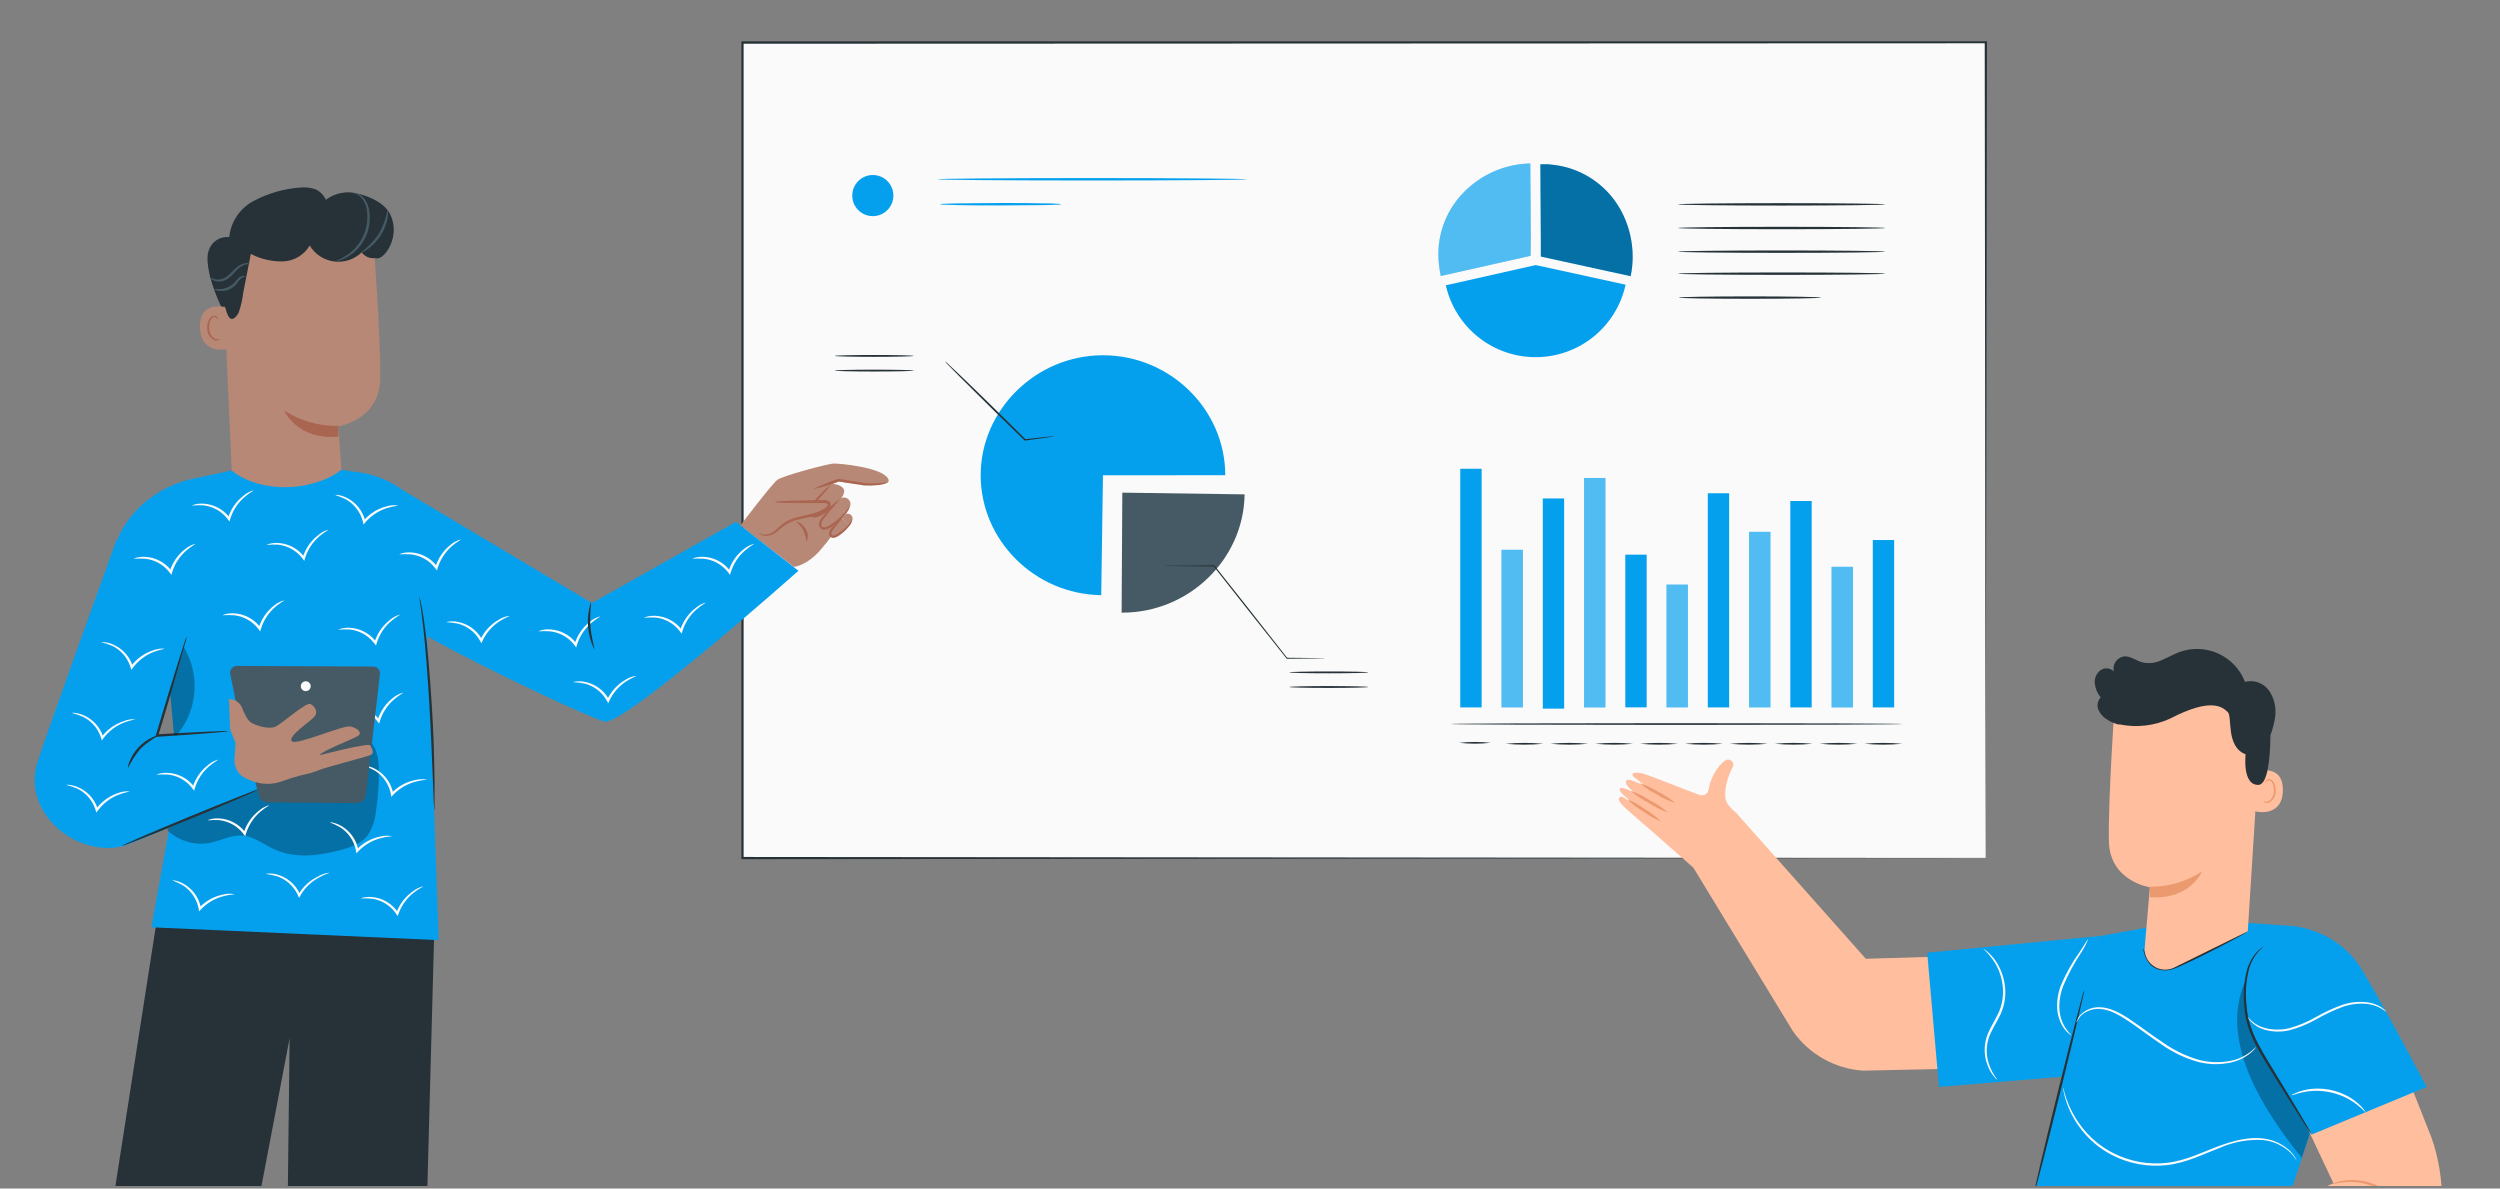 <svg width="488" height="232" viewBox="0 0 488 232" fill="none" xmlns="http://www.w3.org/2000/svg">
<rect x="0" y="0" width="488" height="232" fill="#808080" stroke="none"/>
<g clip-path="url(#clip0_1291_11070)">
<path d="M387.6 8.257H144.896V167.451H387.6V8.257Z" fill="#FAFAFA"/>
<path d="M387.61 167.451C387.61 165.918 387.537 105.35 387.418 8.257L387.61 8.449L144.915 8.54L145.152 8.303C145.152 64.913 145.152 118.795 145.152 167.496L144.933 167.278L387.646 167.496L144.933 167.715H144.723V167.496C144.723 118.795 144.723 64.913 144.723 8.303V8.066H144.979H387.673H387.856V8.257C387.683 105.35 387.61 165.918 387.61 167.451Z" fill="#263238"/>
<path d="M219.076 96.164L242.948 96.502C242.766 109.218 232.048 119.589 219.076 119.589H218.939L219.076 96.164Z" fill="#455A64"/>
<path d="M258.546 128.492C258.376 128.514 258.204 128.514 258.035 128.492L256.575 128.538L251.239 128.593H251.175L251.13 128.538C249.004 125.847 246.258 122.39 243.257 118.613L236.872 110.513L236.991 110.577L229.967 110.513L228.006 110.468C227.775 110.487 227.543 110.487 227.312 110.468C227.541 110.426 227.773 110.407 228.006 110.413H229.967L236.991 110.349H237.073V110.404L243.458 118.467L251.275 128.438L251.157 128.392L256.493 128.447H257.953C258.151 128.435 258.351 128.451 258.546 128.492Z" fill="#263238"/>
<path d="M267.11 131.247C267.11 131.347 263.653 131.429 259.384 131.429C255.115 131.429 251.658 131.347 251.658 131.247C251.658 131.147 255.115 131.064 259.384 131.064C263.653 131.064 267.11 131.147 267.11 131.247Z" fill="#263238"/>
<path d="M267.11 134.102C267.11 134.202 263.653 134.284 259.384 134.284C255.115 134.284 251.658 134.202 251.658 134.102C251.658 134.001 255.115 133.919 259.384 133.919C263.653 133.919 267.11 134.001 267.11 134.102Z" fill="#263238"/>
<path d="M215.298 92.771L214.961 116.178C201.989 116.004 191.426 105.487 191.426 92.762C191.426 80.037 202.199 69.346 215.298 69.346C228.397 69.346 239.17 79.918 239.17 92.762L215.298 92.771Z" fill="#05A0ED"/>
<path d="M205.977 85.109C205.847 85.166 205.708 85.2 205.567 85.209L204.372 85.4L200.085 86.002H200.021L199.966 85.948L194.247 80.383C191.51 77.647 189.02 75.239 187.25 73.442L185.152 71.316C184.886 71.064 184.642 70.789 184.422 70.495C184.72 70.71 184.998 70.952 185.252 71.216L187.423 73.259C189.248 75.001 191.756 77.428 194.502 80.128L200.176 85.738H200.048L204.354 85.264L205.548 85.154C205.69 85.125 205.833 85.109 205.977 85.109Z" fill="#263238"/>
<path d="M178.373 69.473C178.373 69.574 174.916 69.656 170.647 69.656C166.378 69.656 162.93 69.574 162.93 69.473C162.93 69.373 166.387 69.291 170.647 69.291C174.907 69.291 178.373 69.373 178.373 69.473Z" fill="#263238"/>
<path d="M178.373 72.339C178.373 72.439 174.916 72.521 170.647 72.521C166.378 72.521 162.93 72.439 162.93 72.339C162.93 72.238 166.387 72.156 170.647 72.156C174.907 72.156 178.373 72.238 178.373 72.339Z" fill="#263238"/>
<path d="M298.817 46.506L298.717 31.911C294.266 31.99 289.993 33.667 286.676 36.636C284.555 38.485 282.919 40.825 281.911 43.452C280.903 46.078 280.553 48.912 280.893 51.705C280.968 52.416 281.08 53.123 281.231 53.822C281.235 53.84 281.235 53.858 281.231 53.876L298.763 49.936L298.817 46.506Z" fill="#05A0ED"/>
<g opacity="0.3">
<path d="M298.817 46.506L298.717 31.911C294.266 31.99 289.993 33.667 286.676 36.636C284.555 38.485 282.919 40.825 281.911 43.452C280.903 46.078 280.553 48.912 280.893 51.705C280.968 52.416 281.08 53.123 281.231 53.822C281.235 53.84 281.235 53.858 281.231 53.876L298.763 49.936L298.817 46.506Z" fill="white"/>
</g>
<path d="M316.888 42.026C315.607 39.278 313.626 36.915 311.142 35.176C308.658 33.437 305.76 32.383 302.74 32.12L302.183 32.065H301.828C301.481 32.065 301.125 32.065 300.769 32.065H300.678L300.769 46.66V50.081L318.302 53.912C318.566 52.673 318.697 51.411 318.694 50.145C318.703 47.338 318.086 44.564 316.888 42.026Z" fill="#05A0ED"/>
<g opacity="0.3">
<path d="M316.888 42.026C315.607 39.278 313.626 36.915 311.142 35.176C308.658 33.437 305.76 32.383 302.74 32.12L302.183 32.065H301.828C301.481 32.065 301.125 32.065 300.769 32.065H300.678L300.769 46.66V50.081L318.302 53.912C318.566 52.673 318.697 51.411 318.694 50.145C318.703 47.338 318.086 44.564 316.888 42.026Z" fill="black"/>
</g>
<path d="M299.758 51.741L282.226 55.691C283.123 59.683 285.355 63.249 288.554 65.8C291.753 68.351 295.727 69.734 299.819 69.72C303.911 69.706 307.875 68.297 311.057 65.724C314.239 63.151 316.447 59.57 317.317 55.572L299.776 51.741" fill="#05A0ED"/>
<path d="M368.017 49.123C368.017 49.251 358.95 49.36 347.767 49.36C336.583 49.36 327.516 49.251 327.516 49.123C327.516 48.995 336.583 48.886 347.767 48.886C358.95 48.886 368.017 48.995 368.017 49.123Z" fill="#263238"/>
<path d="M368.017 44.507C368.017 44.635 358.95 44.745 347.767 44.745C336.583 44.745 327.516 44.635 327.516 44.507C327.516 44.38 336.583 44.27 347.767 44.27C358.95 44.27 368.017 44.38 368.017 44.507Z" fill="#263238"/>
<path d="M368.017 39.892C368.017 40.019 358.95 40.129 347.767 40.129C336.583 40.129 327.516 40.019 327.516 39.892C327.516 39.764 336.583 39.654 347.767 39.654C358.95 39.654 368.017 39.764 368.017 39.892Z" fill="#263238"/>
<path d="M368.017 53.419C368.017 53.547 358.95 53.656 347.767 53.656C336.583 53.656 327.516 53.547 327.516 53.419C327.516 53.291 336.583 53.182 347.767 53.182C358.95 53.182 368.017 53.282 368.017 53.419Z" fill="#263238"/>
<path d="M355.474 58.09C355.474 58.218 349.244 58.327 341.563 58.327C333.883 58.327 327.662 58.218 327.662 58.09C327.662 57.962 333.883 57.853 341.563 57.853C349.244 57.853 355.474 57.962 355.474 58.09Z" fill="#263238"/>
<path d="M289.214 91.504H285.045V138.089H289.214V91.504Z" fill="#05A0ED"/>
<path d="M297.268 107.32H293.099V138.079H297.268V107.32Z" fill="#05A0ED"/>
<path d="M305.322 97.296H301.153V138.326H305.322V97.296Z" fill="#05A0ED"/>
<path d="M313.376 93.3H309.208V138.088H313.376V93.3Z" fill="#05A0ED"/>
<path d="M321.43 108.269H317.261V138.079H321.43V108.269Z" fill="#05A0ED"/>
<path d="M329.476 114.117H325.307V138.079H329.476V114.117Z" fill="#05A0ED"/>
<path d="M337.532 96.283H333.363V138.088H337.532V96.283Z" fill="#05A0ED"/>
<path d="M345.586 103.817H341.417V138.079H345.586V103.817Z" fill="#05A0ED"/>
<path d="M353.64 97.797H349.472V138.088H353.64V97.797Z" fill="#05A0ED"/>
<path d="M361.694 110.641H357.525V138.088H361.694V110.641Z" fill="#05A0ED"/>
<path d="M369.74 105.414H365.571V138.089H369.74V105.414Z" fill="#05A0ED"/>
<path d="M371.446 141.327C371.446 141.427 351.661 141.5 327.26 141.5C302.859 141.5 283.074 141.427 283.074 141.327C283.074 141.227 302.85 141.163 327.26 141.163C351.67 141.163 371.446 141.236 371.446 141.327Z" fill="#263238"/>
<path d="M291.001 144.993C288.943 145.225 286.866 145.225 284.808 144.993C286.866 144.775 288.943 144.775 291.001 144.993Z" fill="#263238"/>
<path d="M301.272 145.185C298.812 145.416 296.335 145.416 293.875 145.185C296.335 144.954 298.812 144.954 301.272 145.185Z" fill="#263238"/>
<path d="M310.02 145.185C307.56 145.416 305.083 145.416 302.623 145.185C305.083 144.954 307.56 144.954 310.02 145.185Z" fill="#263238"/>
<path d="M318.777 145.185C316.316 145.416 313.839 145.416 311.379 145.185C313.839 144.954 316.316 144.954 318.777 145.185Z" fill="#263238"/>
<path d="M327.542 145.185C325.079 145.416 322.599 145.416 320.135 145.185C322.599 144.954 325.079 144.954 327.542 145.185Z" fill="#263238"/>
<path d="M336.3 145.185C333.839 145.416 331.362 145.416 328.902 145.185C331.362 144.954 333.839 144.954 336.3 145.185Z" fill="#263238"/>
<path d="M345.056 145.185C342.595 145.416 340.119 145.416 337.658 145.185C340.119 144.954 342.595 144.954 345.056 145.185Z" fill="#263238"/>
<path d="M353.814 145.185C351.354 145.416 348.877 145.416 346.417 145.185C348.877 144.954 351.354 144.954 353.814 145.185Z" fill="#263238"/>
<path d="M362.571 145.185C360.11 145.416 357.633 145.416 355.173 145.185C357.633 144.954 360.11 144.954 362.571 145.185Z" fill="#263238"/>
<path d="M371.327 145.185C368.866 145.416 366.39 145.416 363.929 145.185C366.39 144.954 368.866 144.954 371.327 145.185Z" fill="#263238"/>
<g opacity="0.3">
<path d="M297.268 107.32H293.099V138.079H297.268V107.32Z" fill="white"/>
</g>
<g opacity="0.3">
<path d="M313.376 93.3H309.208V138.088H313.376V93.3Z" fill="white"/>
</g>
<g opacity="0.3">
<path d="M329.476 114.117H325.307V138.079H329.476V114.117Z" fill="white"/>
</g>
<g opacity="0.3">
<path d="M345.586 103.817H341.417V138.079H345.586V103.817Z" fill="white"/>
</g>
<g opacity="0.3">
<path d="M361.695 110.641H357.526V138.088H361.695V110.641Z" fill="white"/>
</g>
<path d="M170.373 42.191C172.59 42.191 174.387 40.394 174.387 38.177C174.387 35.961 172.59 34.164 170.373 34.164C168.157 34.164 166.36 35.961 166.36 38.177C166.36 40.394 168.157 42.191 170.373 42.191Z" fill="#05A0ED"/>
<path d="M243.411 34.993C243.411 35.121 229.875 35.231 213.182 35.231C196.489 35.231 182.943 35.121 182.943 34.993C182.943 34.866 196.48 34.756 213.182 34.756C229.884 34.756 243.411 34.884 243.411 34.993Z" fill="#05A0ED"/>
<path d="M207.218 39.864C206.92 39.937 206.613 39.968 206.306 39.956L203.752 40.038C201.59 40.038 198.617 40.102 195.324 40.102C192.031 40.102 189.057 40.102 186.895 40.038L184.341 39.956C184.034 39.968 183.727 39.937 183.429 39.864C183.728 39.798 184.034 39.767 184.341 39.773C184.943 39.773 185.819 39.719 186.895 39.7C189.057 39.7 192.031 39.627 195.324 39.627C198.617 39.627 201.59 39.627 203.752 39.7C204.828 39.7 205.704 39.7 206.306 39.773C206.613 39.767 206.919 39.798 207.218 39.864Z" fill="#05A0ED"/>
<path d="M361.968 196.13C361.669 194.616 361.737 193.051 362.169 191.569C362.455 190.014 363.126 188.556 364.121 187.327C364.249 187.4 363.209 189.152 362.634 191.615C362.06 194.078 362.114 196.121 361.968 196.13Z" fill="#EB996E"/>
<path d="M364.211 187.154L338.853 158.612C337.941 157.873 336.91 156.852 336.81 155.803C336.718 154.886 336.783 153.961 337.001 153.066C337.236 151.976 337.614 150.921 338.123 149.928C338.261 149.759 338.341 149.549 338.351 149.331C338.362 149.113 338.302 148.897 338.18 148.715C338.059 148.534 337.882 148.396 337.677 148.322C337.471 148.248 337.247 148.242 337.038 148.304C336.125 148.66 334 150.968 333.498 154.288C333.44 154.476 333.342 154.649 333.212 154.796C333.081 154.942 332.92 155.059 332.74 155.138C332.56 155.216 332.365 155.255 332.168 155.252C331.972 155.249 331.778 155.203 331.601 155.118C329.421 154.352 322.023 151.333 320.7 150.995C319.524 150.703 318.11 150.749 318.876 151.625C320.532 152.938 322.279 154.133 324.103 155.201C322.142 154.015 317.9 151.552 317.435 152.382C317.17 152.856 317.69 153.75 319.433 154.991C318.566 154.431 317.609 154.024 316.605 153.787C314.343 154.015 321.312 158.475 321.312 158.475C316.395 155.392 316.632 155.201 316.085 155.739C315.674 156.167 316.532 157.171 318.94 159.214C320.901 160.865 330.543 169.367 330.543 169.367L349.981 201.293C351.545 203.514 353.585 205.358 355.952 206.69C358.32 208.022 360.954 208.808 363.664 208.992L403.39 208.144L407.832 185.85L364.211 187.154Z" fill="#FFBE9D"/>
<path d="M324.231 160.364C323 159.862 321.84 159.2 320.783 158.393C319.627 157.732 318.563 156.923 317.618 155.985C318.85 156.49 320.012 157.152 321.075 157.956C322.227 158.617 323.288 159.427 324.231 160.364Z" fill="#EB996E"/>
<path d="M325.617 158.604C324.278 158.135 323.003 157.5 321.822 156.715C320.551 156.078 319.362 155.288 318.283 154.362C319.62 154.833 320.895 155.467 322.077 156.25C323.349 156.887 324.537 157.678 325.617 158.604Z" fill="#EB996E"/>
<path d="M327.04 156.769C325.752 156.356 324.525 155.773 323.391 155.036C322.178 154.456 321.047 153.72 320.025 152.847C321.311 153.261 322.537 153.841 323.674 154.571C324.888 155.152 326.02 155.891 327.04 156.769Z" fill="#EB996E"/>
<path d="M409.593 182.767L397.05 232.937L383.413 248.854L430.673 268.402L447.667 231.112L461.24 189.708C457.473 182.748 450.23 181.079 447.813 180.787L428.32 179.41L409.593 182.767Z" fill="#05A0ED"/>
<path d="M409.593 182.73L376.188 185.959L378.487 212.166L403.864 210.059L408.261 188.851L409.593 182.73Z" fill="#05A0ED"/>
<path d="M406.847 193.193C406.788 193.729 406.691 194.259 406.555 194.781C406.299 195.866 405.971 197.307 405.579 199.059C404.73 202.662 403.526 207.642 402.176 213.134C400.826 218.625 399.577 223.587 398.646 227.172L397.524 231.414C397.404 231.933 397.246 232.442 397.05 232.937C397.102 232.401 397.2 231.87 397.342 231.35C397.597 230.264 397.926 228.823 398.318 227.072C399.166 223.469 400.361 218.488 401.72 212.997C403.079 207.505 404.347 202.561 405.259 198.977L406.381 194.735C406.492 194.209 406.648 193.693 406.847 193.193Z" fill="#263238"/>
<path d="M418.404 185.075C418.404 185.075 418.477 185.412 418.687 185.987C418.988 186.78 419.443 187.506 420.028 188.121C420.511 188.505 421.075 188.773 421.677 188.906C422.279 189.038 422.904 189.032 423.503 188.888C424.22 188.687 424.917 188.418 425.583 188.085C426.294 187.756 427.042 187.41 427.79 187.045L435.517 183.278L437.87 182.156C438.155 181.993 438.462 181.873 438.782 181.8C438.532 182.004 438.26 182.178 437.97 182.32C437.441 182.63 436.657 183.059 435.69 183.579C433.747 184.619 431.047 186.023 428.018 187.474C427.261 187.839 426.513 188.185 425.784 188.504C425.088 188.852 424.357 189.125 423.604 189.316C422.945 189.472 422.26 189.47 421.602 189.312C420.944 189.153 420.333 188.842 419.818 188.404C419.212 187.744 418.771 186.95 418.532 186.087C418.402 185.767 418.358 185.418 418.404 185.075Z" fill="#263238"/>
<g opacity="0.3">
<path d="M437.751 192.801C433.774 204.075 441.783 216.709 449.299 226.004L451.224 220.257C451.224 220.257 441.746 181.508 437.751 192.801Z" fill="black"/>
</g>
<path d="M448.334 226.598C447.956 225.983 447.509 225.414 447.002 224.901C445.552 223.567 443.709 222.738 441.748 222.538C438.838 222.367 435.929 222.896 433.265 224.08C430.2 225.229 426.88 226.972 423.012 227.428C419.377 227.848 415.699 227.194 412.431 225.549C409.769 224.21 407.479 222.236 405.763 219.802C404.605 218.177 403.726 216.371 403.163 214.457C403.006 213.941 402.878 213.417 402.78 212.888C402.738 212.702 402.716 212.512 402.716 212.322C402.761 212.322 402.898 213.079 403.336 214.402C403.975 216.266 404.898 218.02 406.073 219.601C407.788 221.957 410.047 223.863 412.659 225.156C415.855 226.749 419.445 227.383 422.994 226.981C426.761 226.543 430.045 224.837 433.146 223.697C436.248 222.557 439.285 221.873 441.821 222.237C443.832 222.477 445.706 223.379 447.148 224.801C447.522 225.195 447.846 225.633 448.115 226.105C448.204 226.262 448.277 226.427 448.334 226.598Z" fill="#FAFAFA"/>
<path d="M405.306 199.624C405.316 199.485 405.35 199.349 405.406 199.222C405.545 198.849 405.749 198.503 406.009 198.201C406.512 197.66 407.129 197.238 407.815 196.963C408.501 196.689 409.239 196.57 409.977 196.613C411.865 196.668 413.899 197.717 415.869 199.058C417.84 200.399 419.965 202.014 422.254 203.528C424.361 205.017 426.701 206.145 429.178 206.866C431.209 207.407 433.336 207.479 435.399 207.076C436.788 206.803 438.098 206.22 439.23 205.37L439.75 204.951L440.106 204.604C440.197 204.503 440.301 204.414 440.416 204.34C440.416 204.34 440.343 204.467 440.179 204.677L439.85 205.051L439.349 205.507C438.228 206.443 436.898 207.094 435.472 207.405C433.364 207.865 431.178 207.827 429.087 207.295C426.554 206.581 424.161 205.443 422.008 203.929C419.691 202.388 417.621 200.764 415.623 199.423C413.625 198.082 411.737 197.042 409.949 196.951C409.252 196.895 408.551 196.988 407.893 197.226C407.235 197.464 406.636 197.839 406.136 198.328C405.798 198.718 405.518 199.154 405.306 199.624Z" fill="#FAFAFA"/>
<path d="M389.934 210.825C389.626 210.612 389.357 210.347 389.141 210.04C388.509 209.225 388.038 208.296 387.754 207.304C387.313 205.818 387.297 204.238 387.709 202.743C388.156 201.055 389.268 199.505 390.08 197.781C390.827 196.149 391.124 194.348 390.938 192.563C390.798 191.1 390.367 189.679 389.67 188.385C388.99 187.205 388.138 186.132 387.143 185.202C387.143 185.202 387.243 185.202 387.398 185.348C387.629 185.499 387.846 185.67 388.046 185.859C388.811 186.537 389.461 187.335 389.971 188.221C390.726 189.543 391.204 191.005 391.376 192.517C391.593 194.387 391.293 196.28 390.509 197.991C389.67 199.769 388.566 201.284 388.128 202.871C387.726 204.279 387.71 205.769 388.083 207.185C388.444 208.513 389.074 209.752 389.934 210.825Z" fill="#FAFAFA"/>
<path d="M407.622 183.287C407.251 184.249 406.774 185.167 406.199 186.023C404.836 188.077 403.669 190.255 402.714 192.527C402.233 193.779 401.983 195.108 401.975 196.449C401.979 197.539 402.196 198.617 402.614 199.624C403.046 200.541 403.632 201.377 404.347 202.096C404.087 201.985 403.854 201.82 403.663 201.612C403.102 201.094 402.645 200.475 402.313 199.788C401.825 198.754 401.56 197.629 401.537 196.486C401.521 195.087 401.768 193.697 402.267 192.39C403.227 190.085 404.452 187.9 405.916 185.877C406.974 184.272 407.558 183.25 407.622 183.287Z" fill="#FAFAFA"/>
<path d="M438.765 181.791L424.288 188.924C423.653 189.211 422.953 189.327 422.258 189.26C421.564 189.193 420.899 188.946 420.329 188.544C419.76 188.141 419.305 187.596 419.011 186.964C418.717 186.331 418.593 185.633 418.651 184.938L419.655 173.198C419.655 173.198 411.81 172.04 411.655 164.204C411.5 156.368 412.722 138.371 412.722 138.371C417.159 136.426 422.034 135.701 426.845 136.27C431.656 136.839 436.227 138.682 440.087 141.609L441.255 142.522L438.765 181.791Z" fill="#FFBE9D"/>
<path d="M419.646 173.089C423.263 173.127 426.809 172.089 429.835 170.106C429.835 170.106 427.463 175.762 419.637 175.114L419.646 173.089Z" fill="#EB996E"/>
<path d="M440.37 150.613C440.506 150.558 445.742 148.98 445.615 154.343C445.487 159.707 440.142 158.457 440.142 158.302C440.142 158.147 440.37 150.613 440.37 150.613Z" fill="#FFBE9D"/>
<path d="M441.811 156.313C441.811 156.313 441.902 156.386 442.057 156.459C442.28 156.546 442.527 156.546 442.75 156.459C443.102 156.247 443.392 155.945 443.589 155.585C443.786 155.224 443.884 154.817 443.872 154.407C443.898 153.948 443.82 153.49 443.644 153.066C443.598 152.898 443.511 152.744 443.392 152.617C443.273 152.489 443.125 152.393 442.96 152.336C442.854 152.305 442.741 152.311 442.639 152.354C442.538 152.398 442.454 152.475 442.404 152.573C442.331 152.719 442.358 152.829 442.331 152.838C442.303 152.847 442.221 152.746 442.267 152.527C442.301 152.397 442.378 152.281 442.486 152.199C442.635 152.09 442.822 152.044 443.006 152.071C443.218 152.126 443.413 152.233 443.572 152.383C443.732 152.533 443.851 152.72 443.918 152.929C444.139 153.395 444.24 153.91 444.21 154.425C444.226 154.902 444.1 155.373 443.848 155.779C443.597 156.185 443.23 156.507 442.796 156.705C442.65 156.746 442.497 156.752 442.348 156.723C442.199 156.695 442.059 156.633 441.938 156.541C441.811 156.45 441.792 156.313 441.811 156.313Z" fill="#EB996E"/>
<path d="M408.909 133.453C408.851 132.968 408.916 132.476 409.1 132.023C409.283 131.57 409.578 131.171 409.958 130.863C410.351 130.572 410.835 130.431 411.323 130.465C411.811 130.498 412.271 130.704 412.621 131.045C412.545 130.719 412.537 130.379 412.601 130.05C412.664 129.72 412.795 129.407 412.987 129.132C413.179 128.856 413.427 128.625 413.714 128.451C414.002 128.278 414.322 128.167 414.656 128.126C415.933 128.035 417.027 129.038 418.304 129.321C419.538 129.565 420.817 129.405 421.953 128.865C423.102 128.391 424.188 127.743 425.356 127.305C427.829 126.384 430.566 126.474 432.974 127.556C435.381 128.639 437.265 130.627 438.217 133.089C439.09 132.869 440.008 132.919 440.851 133.231C441.695 133.544 442.424 134.105 442.942 134.84C443.954 136.348 444.367 138.179 444.101 139.976C443.925 141.179 443.619 142.359 443.189 143.497C443.189 143.597 443.189 143.697 443.189 143.798C443.116 148.103 442.66 153.166 440.835 153.211C437.633 153.284 438.345 147.236 438.345 147.236C434.404 145.75 435.827 139.848 434.833 138.963C433.839 138.078 431.777 136.017 423.577 140.286C420.523 141.678 417.108 142.073 413.816 141.417H413.616H413.561C413.561 141.417 413.561 141.417 413.497 141.417C412.748 141.227 412.034 140.919 411.381 140.505C410.606 140.064 409.99 139.391 409.62 138.58C409.447 138.173 409.397 137.724 409.474 137.288C409.552 136.852 409.755 136.449 410.058 136.126C409.418 135.369 409.018 134.439 408.909 133.453Z" fill="#263238"/>
<path d="M442.367 203.154L455.493 230.976L434.641 239.942L430.509 238.674C428.852 238.164 427.091 238.088 425.397 238.454C423.702 238.82 422.129 239.615 420.83 240.763L414.381 246.492H474.585C477.339 238.648 477.378 230.106 474.695 222.237L464.36 196.103C461.432 189.006 453.815 183.223 446.809 186.361C439.986 189.417 439.393 196.313 442.367 203.154Z" fill="#FFBE9D"/>
<path d="M441.264 204.659C445.159 211.254 451.225 221.47 451.225 221.47L473.674 212.166C473.674 212.166 463.995 193.813 460.903 189.152C459.635 187.254 456.844 183.368 448.598 182.374C447.731 182.528 446.877 182.748 446.044 183.031C444.144 183.602 442.436 184.678 441.1 186.145C439.765 187.612 438.854 189.414 438.463 191.359L438.272 192.344C437.788 196.367 439.202 201.138 441.264 204.659Z" fill="#05A0ED"/>
<path d="M451.224 221.462C450.887 221.041 450.582 220.596 450.312 220.13L447.941 216.426C446.937 214.83 445.76 212.951 444.456 210.889C443.152 208.828 441.719 206.538 440.351 204.002C439.696 202.77 439.158 201.478 438.746 200.144C438.382 198.892 438.156 197.604 438.071 196.304C437.852 194.108 438 191.892 438.509 189.745C438.841 188.286 439.542 186.935 440.543 185.823L441.044 185.33L441.464 185.038C441.572 184.947 441.692 184.87 441.82 184.81C441.82 184.81 441.729 184.929 441.519 185.111L441.145 185.439L440.68 185.941C439.769 187.072 439.143 188.404 438.855 189.827C438.397 191.939 438.286 194.111 438.527 196.258C438.621 197.528 438.85 198.785 439.211 200.007C439.62 201.312 440.148 202.576 440.789 203.783C442.103 206.283 443.59 208.554 444.848 210.661L448.242 216.244C449.154 217.795 449.92 219.081 450.495 220.038C450.773 220.494 451.017 220.97 451.224 221.462Z" fill="#263238"/>
<path d="M465.765 197.489C465.765 197.489 465.437 197.234 464.808 196.86C463.91 196.346 462.91 196.035 461.88 195.948C460.335 195.827 458.783 196.026 457.319 196.532C455.548 197.197 453.834 198.002 452.192 198.94C450.521 199.899 448.729 200.632 446.865 201.12C445.309 201.475 443.69 201.443 442.149 201.029C441.113 200.751 440.168 200.203 439.413 199.442C439.213 199.233 439.035 199.003 438.883 198.757C438.783 198.593 438.728 198.502 438.747 198.493C438.765 198.484 439.011 198.821 439.549 199.314C440.331 199.999 441.272 200.479 442.286 200.709C443.785 201.067 445.348 201.067 446.847 200.709C448.665 200.208 450.412 199.479 452.046 198.538C453.713 197.587 455.459 196.782 457.264 196.13C458.774 195.635 460.372 195.464 461.953 195.629C463.021 195.739 464.047 196.105 464.944 196.696C465.184 196.856 465.404 197.043 465.601 197.252C465.711 197.362 465.775 197.48 465.765 197.489Z" fill="#FAFAFA"/>
<path d="M461.724 217.029C461.651 217.084 461.085 216.391 459.963 215.542C459.308 215.044 458.605 214.61 457.865 214.247C456.044 213.365 454.043 212.915 452.018 212.934C451.194 212.941 450.372 213.03 449.565 213.198C448.187 213.49 447.375 213.864 447.339 213.782C447.302 213.7 447.521 213.645 447.877 213.463C448.393 213.21 448.934 213.011 449.492 212.87C450.314 212.65 451.159 212.524 452.009 212.496C453.054 212.467 454.099 212.565 455.12 212.788C456.137 213.029 457.122 213.387 458.057 213.855C458.814 214.248 459.524 214.726 460.173 215.278C460.614 215.644 461.018 216.054 461.377 216.5C461.624 216.819 461.751 217.002 461.724 217.029Z" fill="#FAFAFA"/>
<path d="M469.824 237.415C469.751 237.415 469.341 236.558 468.356 235.336C467.084 233.745 465.437 232.496 463.563 231.7C461.689 230.904 459.647 230.586 457.619 230.775C456.059 230.911 455.129 231.24 455.102 231.158C455.294 231.023 455.511 230.927 455.74 230.875C456.332 230.67 456.943 230.526 457.564 230.446C459.656 230.164 461.786 230.447 463.731 231.267C465.669 232.106 467.35 233.443 468.602 235.144C468.974 235.654 469.298 236.197 469.569 236.768C469.695 236.965 469.781 237.185 469.824 237.415Z" fill="#EB996E"/>
<path d="M43.263 60.06C42.362 58.16 41.618 56.189 41.037 54.167C40.7 52.626 40.18 50.3 40.764 48.84C41.031 48.022 41.573 47.321 42.297 46.855C43.022 46.39 43.885 46.189 44.741 46.286C44.897 44.757 45.442 43.293 46.323 42.033C47.205 40.774 48.393 39.76 49.776 39.089C52.448 37.714 55.365 36.877 58.36 36.626C59.453 36.489 60.563 36.601 61.607 36.955C62.497 37.377 63.208 38.101 63.614 38.998C64.503 38.322 65.537 37.864 66.635 37.66C67.733 37.456 68.863 37.511 69.935 37.821C72.325 38.414 75.071 39.645 76.165 41.835C76.963 43.478 77.081 45.369 76.494 47.098C76.065 48.557 74.587 50.874 73.146 50.382" fill="#263238"/>
<path d="M45.615 100.579L67.052 99.594C67.179 97.322 66.012 83.247 66.012 83.247C66.012 83.247 74.121 81.989 74.221 73.888C74.322 65.788 72.917 47.189 72.917 47.189C68.314 45.212 63.267 44.499 58.296 45.123C53.326 45.747 48.611 47.685 44.639 50.737L43.444 51.649L45.615 100.579Z" fill="#B78876"/>
<path d="M66.029 83.129C62.288 83.201 58.61 82.156 55.466 80.128C55.466 80.128 57.965 85.957 66.047 85.227L66.029 83.129Z" fill="#AA6550"/>
<path d="M44.419 60.061C44.283 59.997 38.855 58.41 39.029 63.947C39.202 69.484 44.73 68.17 44.739 68.006C44.748 67.842 44.419 60.061 44.419 60.061Z" fill="#B78876"/>
<path d="M42.98 66.007C42.98 66.007 42.888 66.08 42.724 66.162C42.493 66.253 42.235 66.253 42.004 66.162C41.639 65.945 41.339 65.637 41.132 65.267C40.925 64.897 40.82 64.479 40.827 64.055C40.801 63.579 40.879 63.103 41.055 62.659C41.1 62.485 41.188 62.324 41.31 62.192C41.433 62.06 41.587 61.96 41.757 61.902C41.867 61.869 41.984 61.875 42.09 61.92C42.195 61.965 42.281 62.046 42.332 62.149C42.414 62.294 42.387 62.413 42.414 62.422C42.441 62.431 42.533 62.322 42.478 62.094C42.441 61.959 42.361 61.841 42.25 61.756C42.173 61.701 42.086 61.661 41.993 61.639C41.901 61.617 41.805 61.613 41.712 61.629C41.483 61.682 41.271 61.795 41.099 61.955C40.926 62.114 40.798 62.316 40.727 62.541C40.508 63.027 40.411 63.559 40.444 64.091C40.431 64.587 40.566 65.075 40.831 65.493C41.095 65.912 41.478 66.243 41.931 66.445C42.086 66.487 42.25 66.492 42.408 66.46C42.566 66.429 42.715 66.361 42.843 66.263C42.97 66.098 42.998 66.007 42.98 66.007Z" fill="#AA6550"/>
<path d="M42.988 51.294C43.097 53.656 42.568 56.283 42.988 58.591C43.042 58.947 43.955 59.877 44.037 60.224C44.511 62.276 45.359 63.161 46.582 61.045C47.033 59.751 47.339 58.411 47.494 57.05C47.977 54.55 48.47 52.06 48.962 49.56C50.862 50.552 52.977 51.056 55.12 51.029C56.2 51.013 57.259 50.719 58.193 50.176C59.128 49.633 59.907 48.859 60.456 47.928C60.963 48.77 61.654 49.487 62.476 50.025C63.299 50.563 64.232 50.909 65.207 51.037C66.181 51.165 67.172 51.072 68.106 50.764C69.04 50.456 69.892 49.942 70.599 49.26C70.997 49.813 71.586 50.198 72.253 50.34C72.919 50.481 73.614 50.369 74.203 50.026C74.772 49.646 75.207 49.095 75.443 48.452C75.679 47.809 75.704 47.108 75.516 46.45C74.96 44.48 72.843 43.403 70.873 42.801C63.193 40.557 54.627 42.336 47.685 46.395C46.676 46.961 45.754 47.671 44.949 48.502C44.155 49.414 43.061 50.391 43.024 51.558" fill="#263238"/>
<path d="M48.818 51.522C48.391 51.528 47.969 51.605 47.568 51.751C47.148 51.945 46.763 52.206 46.428 52.526C46.045 52.882 45.662 53.338 45.206 53.794C44.776 54.253 44.245 54.606 43.655 54.825C43.159 54.982 42.629 55.001 42.122 54.879C41.21 54.66 40.9 54.195 40.946 54.168C41.346 54.325 41.758 54.454 42.177 54.551C42.626 54.616 43.084 54.566 43.509 54.405C44.019 54.195 44.481 53.885 44.868 53.493C45.306 53.064 45.698 52.581 46.136 52.234C46.52 51.899 46.967 51.641 47.45 51.477C48.307 51.158 48.854 51.477 48.818 51.522Z" fill="#455A64"/>
<path d="M47.932 53.967C47.602 54.036 47.29 54.176 47.02 54.377C46.757 54.62 46.527 54.896 46.335 55.198C46.057 55.594 45.708 55.934 45.305 56.202C44.564 56.687 43.676 56.897 42.796 56.794C42.13 56.712 41.774 56.475 41.793 56.43C41.811 56.384 42.203 56.43 42.814 56.43C43.604 56.422 44.376 56.191 45.04 55.764C45.825 55.299 46.199 54.45 46.819 54.067C47.439 53.684 47.968 53.903 47.932 53.967Z" fill="#455A64"/>
<path d="M68.894 37.73C68.894 37.73 69.15 37.657 69.606 37.73C70.242 37.928 70.799 38.325 71.193 38.861C72.224 40.23 72.507 42.693 71.804 45.101C71.181 47.177 69.809 48.949 67.955 50.072C67.407 50.412 66.819 50.682 66.204 50.875C65.984 50.965 65.748 51.012 65.51 51.012C66.281 50.648 67.03 50.24 67.754 49.789C69.46 48.632 70.719 46.926 71.321 44.955C71.996 42.683 71.759 40.33 70.892 39.062C70.57 38.561 70.116 38.16 69.579 37.904C69.141 37.73 68.885 37.73 68.894 37.73Z" fill="#455A64"/>
<path d="M75.682 40.877C75.801 41.39 75.801 41.923 75.682 42.437C75.463 43.685 74.994 44.876 74.304 45.939C73.628 47.015 72.745 47.946 71.705 48.676C71.301 49.017 70.823 49.257 70.309 49.378C71.7 48.369 72.915 47.136 73.903 45.73C74.758 44.22 75.359 42.581 75.682 40.877Z" fill="#455A64"/>
<path d="M84.913 176.299L79.777 367.42L54.601 366.663L56.535 202.634L24.444 371.223L1.694 365.285L31.067 176.664L84.913 176.299Z" fill="#263238"/>
<path d="M162.465 94.413L163.669 93.975C163.669 93.975 174.004 95.535 173.457 93.674C172.736 91.211 163.423 90.39 162.584 90.491C161.152 90.664 152.833 92.844 151.729 93.674C150.625 94.504 144.504 102.595 144.504 102.595L154.921 110.65C154.921 110.65 157.394 110.54 160.203 107.302C161.635 105.66 163.688 102.823 163.688 102.823C163.688 102.823 163.469 102.139 163.688 101.838C164.217 100.926 163.688 100.516 163.688 100.516C163.98 100.394 164.232 100.191 164.413 99.931C164.594 99.67 164.697 99.364 164.709 99.047C164.715 98.878 164.685 98.71 164.622 98.553C164.56 98.396 164.465 98.253 164.344 98.135C163.697 97.697 163.432 97.816 163.432 97.816C163.788 97.643 164.097 97.387 164.332 97.07C164.567 96.752 164.721 96.382 164.782 95.991C164.855 94.823 163.131 94.541 163.131 94.541" fill="#B78876"/>
<path d="M173.329 94.148C172.662 94.483 171.932 94.672 171.186 94.705C170.381 94.802 169.568 94.823 168.759 94.769C167.847 94.65 166.935 94.495 165.859 94.331L163.669 93.975H163.806C162.156 94.621 160.453 95.124 158.716 95.48C160.296 94.676 161.941 94.008 163.633 93.482H163.697H163.77L165.941 93.82L168.805 94.285C169.584 94.365 170.368 94.383 171.149 94.34C172.49 94.285 173.311 94.066 173.329 94.148Z" fill="#AA6550"/>
<path d="M161.883 95.024L159.092 98.053C158.745 98.38 158.469 98.774 158.28 99.211C158.188 99.43 158.162 99.671 158.206 99.905C158.25 100.139 158.361 100.354 158.526 100.525C158.676 100.643 158.853 100.722 159.04 100.756C159.228 100.789 159.421 100.776 159.603 100.716C159.965 100.598 160.303 100.412 160.597 100.169C161.804 99.313 162.956 98.38 164.045 97.378" fill="#B78876"/>
<path d="M164.245 97.195C163.815 97.771 163.319 98.295 162.767 98.755C162.202 99.301 161.592 99.799 160.943 100.242C160.546 100.504 160.12 100.722 159.675 100.89C159.415 100.983 159.138 101.02 158.863 100.999C158.706 100.988 158.553 100.943 158.414 100.867C158.276 100.792 158.155 100.687 158.06 100.561C157.904 100.316 157.82 100.031 157.82 99.74C157.82 99.449 157.904 99.164 158.06 98.919C158.309 98.516 158.599 98.14 158.927 97.797C159.511 97.141 160.058 96.566 160.523 96.092C160.997 95.547 161.547 95.074 162.156 94.687C161.732 95.265 161.269 95.814 160.77 96.329L159.265 98.08C158.969 98.408 158.703 98.762 158.471 99.138C158.364 99.309 158.308 99.507 158.308 99.708C158.308 99.91 158.364 100.107 158.471 100.278C158.608 100.421 158.789 100.516 158.985 100.547C159.181 100.578 159.381 100.545 159.556 100.452C159.969 100.302 160.364 100.106 160.733 99.868C161.375 99.458 161.985 99.001 162.557 98.5C163.072 98.006 163.637 97.568 164.245 97.195Z" fill="#AA6550"/>
<path d="M163.224 98.253C163.224 98.253 164.054 97.14 164.482 97.14C164.765 97.088 165.056 97.131 165.312 97.261C165.567 97.391 165.773 97.602 165.896 97.861C166.206 98.509 165.969 98.773 164.984 100.278" fill="#B78876"/>
<path d="M163.223 98.253L160.943 100.853C160.657 101.137 160.431 101.475 160.277 101.847C160.202 102.036 160.182 102.242 160.217 102.441C160.252 102.641 160.343 102.827 160.478 102.978C160.601 103.085 160.751 103.156 160.911 103.185C161.072 103.214 161.237 103.199 161.39 103.143C161.686 103.038 161.961 102.88 162.202 102.677C163.186 101.935 164.124 101.134 165.011 100.278" fill="#B78876"/>
<path d="M165.987 98.582C165.827 99.261 165.497 99.889 165.029 100.407C164.565 100.998 164.039 101.54 163.46 102.021C163.117 102.307 162.758 102.572 162.384 102.815C161.974 103.116 161.499 103.319 160.997 103.408C160.845 103.426 160.69 103.409 160.544 103.359C160.399 103.308 160.267 103.225 160.158 103.116C160.057 103.008 159.979 102.882 159.927 102.744C159.876 102.607 159.852 102.46 159.857 102.313C159.898 101.823 160.107 101.362 160.45 101.009C160.979 100.352 161.481 99.795 161.919 99.33C162.351 98.788 162.865 98.317 163.442 97.934C163.061 98.501 162.637 99.038 162.174 99.54C161.773 100.033 161.262 100.616 160.797 101.264C160.531 101.551 160.365 101.915 160.322 102.304C160.311 102.39 160.321 102.477 160.349 102.558C160.378 102.64 160.425 102.713 160.487 102.774C160.549 102.834 160.624 102.879 160.706 102.905C160.788 102.931 160.876 102.938 160.961 102.924C161.385 102.838 161.786 102.664 162.138 102.413C162.512 102.176 162.858 101.921 163.187 101.674C163.757 101.222 164.288 100.721 164.774 100.178C165.604 99.275 165.914 98.555 165.987 98.582Z" fill="#AA6550"/>
<path d="M148.134 103.972C148.533 104.258 149.012 104.411 149.503 104.411C149.993 104.411 150.472 104.258 150.871 103.972C151.719 103.48 152.376 102.714 153.179 102.148C155.596 100.506 159.035 100.962 161.388 99.211C161.708 98.965 162.036 98.554 161.863 98.189C161.689 97.824 161.242 97.797 160.868 97.797L151.19 97.87" fill="#B78876"/>
<path d="M151.164 97.934C151.508 97.852 151.86 97.816 152.213 97.824C152.888 97.824 153.864 97.751 155.068 97.715L159.301 97.624H160.523C160.768 97.581 161.019 97.587 161.262 97.642C161.505 97.697 161.734 97.799 161.937 97.943C162.05 98.063 162.123 98.215 162.148 98.378C162.172 98.541 162.146 98.707 162.074 98.855C161.962 99.098 161.793 99.311 161.581 99.475C161.202 99.761 160.792 100.002 160.359 100.196C158.599 100.98 156.811 101.108 155.324 101.546C154.613 101.749 153.937 102.056 153.317 102.458C152.752 102.832 152.277 103.288 151.794 103.662C151.432 104.005 150.999 104.264 150.527 104.422C150.054 104.579 149.552 104.632 149.057 104.574C148.346 104.429 148.145 104.036 148.145 104.036C148.427 104.199 148.736 104.31 149.057 104.365C149.513 104.377 149.967 104.294 150.39 104.122C150.812 103.949 151.194 103.69 151.511 103.361C151.967 102.978 152.423 102.504 153.034 102.075C153.686 101.643 154.399 101.314 155.151 101.099C156.692 100.606 158.48 100.461 160.095 99.731C160.489 99.557 160.862 99.34 161.207 99.083C161.527 98.837 161.691 98.499 161.518 98.362C161.344 98.226 160.906 98.189 160.496 98.198H159.274H155.041C153.837 98.198 152.861 98.153 152.186 98.125C151.838 98.113 151.493 98.048 151.164 97.934Z" fill="#AA6550"/>
<path d="M164.364 101.099C164.364 101.099 164.984 100.278 165.276 100.278C165.485 100.237 165.701 100.267 165.891 100.363C166.081 100.458 166.234 100.615 166.325 100.807C166.553 101.281 166.38 101.491 165.641 102.631" fill="#B78876"/>
<path d="M164.364 101.099L162.676 103.024C162.467 103.237 162.3 103.487 162.184 103.762C162.13 103.903 162.116 104.056 162.144 104.204C162.171 104.352 162.238 104.489 162.339 104.602C162.428 104.674 162.534 104.723 162.647 104.744C162.761 104.765 162.877 104.757 162.986 104.72C163.207 104.644 163.412 104.527 163.588 104.374C164.319 103.826 165.014 103.232 165.668 102.595" fill="#B78876"/>
<path d="M166.415 101.346C166.332 101.865 166.097 102.347 165.74 102.732C165.401 103.179 165.012 103.586 164.581 103.945C164.326 104.16 164.058 104.358 163.778 104.538C163.467 104.772 163.104 104.929 162.72 104.994C162.599 105.007 162.476 104.992 162.361 104.951C162.245 104.91 162.141 104.844 162.054 104.757C161.896 104.583 161.811 104.354 161.817 104.119C161.849 103.744 162.007 103.39 162.264 103.115C162.684 102.65 163.076 102.203 163.404 101.902C164.061 101.227 164.481 100.835 164.526 100.88C164.291 101.343 163.983 101.765 163.614 102.13L162.62 103.407C162.433 103.608 162.318 103.864 162.292 104.137C162.292 104.402 162.428 104.557 162.693 104.538C162.999 104.475 163.288 104.347 163.541 104.164C163.815 103.991 164.07 103.809 164.307 103.626C164.735 103.298 165.132 102.932 165.493 102.532C166.104 101.838 166.342 101.309 166.415 101.346Z" fill="#AA6550"/>
<path d="M157.466 105.724C157.326 104.999 157.121 104.287 156.855 103.598C156.326 102.504 155.432 101.966 155.505 101.847C155.578 101.728 156.664 102.13 157.33 103.379C157.543 103.729 157.667 104.126 157.69 104.534C157.714 104.943 157.637 105.352 157.466 105.724Z" fill="#AA6550"/>
<path d="M85.632 183.497C85.632 183.497 83.862 131.831 83.352 124.206C96.122 131.311 115.844 140.397 118.015 140.853C121.846 141.656 155.852 111.417 155.852 111.417L143.665 101.866L115.543 117.711L78.681 95.709C76.039 93.767 72.942 92.536 69.687 92.133H69.432C68.118 91.978 67.48 91.796 66.695 91.695C60.866 96.074 50.905 96.357 45.186 91.841C45.186 91.841 40.844 92.817 38.254 93.319C30.044 94.879 24.224 100.826 22.591 106.309L32.762 129.861L34.723 152.237L29.56 181.007L85.632 183.516" fill="#05A0ED"/>
<g opacity="0.3">
<path d="M32.734 162.134C33.836 163.157 35.164 163.906 36.609 164.319C38.055 164.733 39.577 164.8 41.053 164.514C43.142 164.095 45.131 162.955 47.266 163.091C49.601 163.247 51.535 164.916 53.651 165.828C57.628 167.652 62.271 167.05 66.485 165.928C68.428 165.408 70.453 164.706 71.712 163.137C72.599 161.849 73.151 160.36 73.317 158.804C73.8 155.967 74.011 153.089 73.947 150.211C73.901 148.387 73.701 146.481 72.56 145.085C71.566 143.978 70.192 143.285 68.711 143.142C67.241 143.01 65.76 143.093 64.314 143.388C52.754 145.315 41.832 150.009 32.479 157.071" fill="black"/>
</g>
<path d="M53.25 152.664C53.25 152.664 26.478 164.641 23.759 165.234C14.72 167.223 4.385 158.685 7.258 148.952C8.325 145.303 22.765 105.295 22.765 105.295L36.448 124.241L30.646 143.624L45.861 142.63L53.25 152.664Z" fill="#05A0ED"/>
<path d="M44.585 142.741C44.238 142.827 43.884 142.876 43.527 142.886L40.599 143.133C38.108 143.333 34.624 143.571 30.656 143.826H30.318L30.419 143.507C30.701 142.54 31.003 141.536 31.331 140.506C32.69 135.945 33.94 131.886 34.87 128.939L35.992 125.446C36.107 125.011 36.266 124.589 36.467 124.187C36.407 124.633 36.306 125.073 36.165 125.5L35.189 129.03C34.341 132.013 33.146 136.118 31.787 140.643C31.486 141.664 31.176 142.668 30.875 143.634L30.628 143.343C34.606 143.105 38.09 142.923 40.59 142.814L43.527 142.704C43.88 142.679 44.234 142.691 44.585 142.741Z" fill="#263238"/>
<path d="M25.009 149.928C24.999 149.473 25.099 149.022 25.301 148.615C25.698 147.6 26.287 146.671 27.034 145.878C27.774 145.078 28.664 144.431 29.652 143.972C30.042 143.739 30.484 143.607 30.938 143.588C29.642 144.297 28.446 145.174 27.381 146.197C26.43 147.331 25.632 148.586 25.009 149.928Z" fill="#263238"/>
<path d="M50.266 154.188C50.266 154.316 44.438 156.852 37.14 159.862C29.843 162.872 23.877 165.207 23.831 165.089C23.786 164.97 29.651 162.425 36.958 159.415C44.264 156.405 50.212 154.069 50.266 154.188Z" fill="#263238"/>
<path d="M84.776 158.138C84.746 157.997 84.728 157.853 84.721 157.709C84.721 157.381 84.721 156.979 84.657 156.496C84.612 155.365 84.557 153.851 84.484 152.026C84.338 148.25 84.128 143.032 83.791 137.276C83.453 131.52 83.043 126.33 82.632 122.572C82.431 120.693 82.222 119.188 82.076 118.139C81.965 117.603 81.889 117.061 81.848 116.515C81.848 116.515 81.912 116.652 81.975 116.916C82.039 117.181 82.149 117.637 82.258 118.102C82.459 119.142 82.723 120.656 82.97 122.535C83.462 126.285 83.882 131.493 84.265 137.249C84.648 143.005 84.757 148.195 84.821 152.017C84.821 153.905 84.821 155.438 84.821 156.496C84.821 156.97 84.821 157.408 84.821 157.709C84.832 157.854 84.816 157.999 84.776 158.138Z" fill="#263238"/>
<path d="M38.172 106.144C38.172 106.217 37.424 106.563 36.403 107.439C35.065 108.581 34.086 110.086 33.584 111.772L33.456 112.219L33.164 111.836L32.982 111.599C32.416 110.893 31.716 110.307 30.922 109.873C30.128 109.44 29.257 109.167 28.357 109.072C27.601 109.018 26.842 109.018 26.086 109.072C26.086 109.072 26.277 108.953 26.67 108.844C27.231 108.712 27.809 108.662 28.385 108.698C29.348 108.751 30.289 109.007 31.146 109.451C32.003 109.894 32.756 110.514 33.356 111.27L33.557 111.535L33.092 111.617C33.62 109.848 34.692 108.29 36.156 107.165C36.74 106.673 37.43 106.323 38.172 106.144Z" fill="#FAFAFA"/>
<path d="M55.514 117.181C55.514 117.254 54.766 117.591 53.745 118.467C52.409 119.611 51.43 121.115 50.926 122.8L50.798 123.256L50.506 122.873L50.315 122.627C49.169 121.209 47.511 120.301 45.699 120.1C44.943 120.048 44.184 120.048 43.428 120.1C43.428 120.1 43.619 119.981 44.011 119.872C44.573 119.74 45.151 119.69 45.726 119.726C46.688 119.779 47.627 120.035 48.482 120.476C49.337 120.918 50.089 121.536 50.689 122.289L50.889 122.554L50.47 122.627C50.998 120.855 52.07 119.294 53.535 118.166C54.109 117.688 54.787 117.351 55.514 117.181Z" fill="#FAFAFA"/>
<path d="M32.125 126.622C32.125 126.704 31.286 126.768 30.027 127.242C28.387 127.874 26.962 128.963 25.922 130.38L25.64 130.754L25.494 130.298L25.403 130.006C24.802 128.286 23.547 126.873 21.909 126.075C21.21 125.775 20.486 125.534 19.747 125.354C19.747 125.354 19.975 125.299 20.377 125.354C20.952 125.415 21.515 125.562 22.046 125.792C22.931 126.164 23.729 126.719 24.386 127.42C25.042 128.121 25.544 128.952 25.859 129.86C25.885 129.966 25.919 130.069 25.959 130.17L25.53 130.097C26.623 128.607 28.159 127.499 29.918 126.932C30.621 126.663 31.375 126.557 32.125 126.622Z" fill="#FAFAFA"/>
<path d="M26.369 140.405C26.369 140.487 25.53 140.542 24.271 141.025C22.629 141.652 21.201 142.738 20.158 144.154L19.884 144.537L19.738 144.081L19.647 143.789C19.04 142.078 17.781 140.678 16.144 139.894C15.446 139.595 14.727 139.351 13.991 139.164C14.199 139.121 14.413 139.121 14.621 139.164C15.196 139.226 15.758 139.374 16.29 139.602C17.176 139.977 17.973 140.535 18.628 141.239C19.284 141.943 19.783 142.778 20.094 143.689C20.094 143.798 20.167 143.907 20.194 144.008L19.774 143.935C20.866 142.443 22.402 141.335 24.162 140.77C24.859 140.476 25.615 140.351 26.369 140.405Z" fill="#FAFAFA"/>
<path d="M25.301 154.489C25.301 154.571 24.462 154.626 23.203 155.109C21.56 155.737 20.132 156.823 19.089 158.238L18.815 158.621L18.669 158.156L18.578 157.873C17.977 156.148 16.718 154.731 15.075 153.933C14.376 153.64 13.656 153.399 12.922 153.212C13.13 153.168 13.344 153.168 13.552 153.212C14.124 153.274 14.684 153.422 15.212 153.65C16.1 154.023 16.899 154.58 17.556 155.285C18.213 155.989 18.714 156.825 19.025 157.736L19.125 158.056L18.706 157.974C19.787 156.485 21.309 155.375 23.057 154.799C23.769 154.518 24.539 154.411 25.301 154.489Z" fill="#FAFAFA"/>
<path d="M64.105 103.407C64.105 103.48 63.367 103.817 62.345 104.693C61.007 105.835 60.028 107.34 59.526 109.026L59.389 109.482L59.098 109.099L58.915 108.852C57.771 107.433 56.111 106.525 54.3 106.326C53.539 106.283 52.777 106.299 52.019 106.371C52.019 106.371 52.22 106.253 52.612 106.143C53.173 106.007 53.751 105.955 54.327 105.988C55.288 106.046 56.226 106.305 57.081 106.748C57.935 107.191 58.688 107.809 59.289 108.561L59.49 108.825L59.07 108.898C59.592 107.123 60.666 105.561 62.135 104.437C62.702 103.945 63.377 103.592 64.105 103.407Z" fill="#FAFAFA"/>
<path d="M77.705 98.682C77.705 98.764 76.856 98.764 75.57 99.166C73.892 99.691 72.398 100.685 71.265 102.03L70.964 102.395L70.854 101.93C70.825 101.834 70.8 101.736 70.781 101.638C70.289 99.88 69.122 98.388 67.534 97.487C66.854 97.15 66.15 96.863 65.427 96.63C65.634 96.584 65.849 96.584 66.056 96.63C66.625 96.729 67.175 96.914 67.689 97.177C68.551 97.606 69.313 98.212 69.924 98.955C70.536 99.699 70.983 100.563 71.237 101.492L71.32 101.82L70.9 101.711C72.079 100.296 73.676 99.291 75.461 98.837C76.186 98.608 76.955 98.555 77.705 98.682Z" fill="#FAFAFA"/>
<path d="M49.51 95.727C49.51 95.8 48.771 96.137 47.75 97.013C46.414 98.157 45.436 99.661 44.931 101.346L44.794 101.802L44.502 101.419L44.32 101.172C43.173 99.756 41.515 98.849 39.704 98.646C38.944 98.603 38.182 98.619 37.424 98.691C37.424 98.691 37.624 98.573 38.017 98.463C38.578 98.331 39.156 98.282 39.732 98.317C40.693 98.371 41.631 98.628 42.486 99.069C43.341 99.511 44.094 100.128 44.694 100.88L44.895 101.145L44.475 101.218C44.999 99.445 46.072 97.883 47.54 96.757C48.107 96.265 48.782 95.912 49.51 95.727Z" fill="#FAFAFA"/>
<path d="M78.116 119.963C78.116 120.036 77.368 120.373 76.346 121.249C75.011 122.394 74.033 123.898 73.527 125.582L73.4 126.029L73.108 125.646L72.916 125.409C71.773 123.988 70.113 123.079 68.301 122.882C67.544 122.834 66.784 122.849 66.029 122.927C66.029 122.927 66.221 122.8 66.613 122.699C67.174 122.563 67.752 122.511 68.328 122.544C69.29 122.601 70.23 122.86 71.087 123.303C71.943 123.746 72.697 124.364 73.299 125.117L73.491 125.381L73.071 125.445C73.6 123.676 74.672 122.118 76.136 120.994C76.706 120.499 77.384 120.146 78.116 119.963Z" fill="#FAFAFA"/>
<path d="M52.584 157.171C52.584 157.244 51.836 157.581 50.814 158.457C49.48 159.602 48.502 161.106 47.996 162.79L47.868 163.237L47.576 162.854L47.394 162.617C46.247 161.195 44.584 160.287 42.769 160.09C42.012 160.042 41.252 160.057 40.498 160.136C40.498 160.136 40.689 160.008 41.081 159.907C41.642 159.771 42.22 159.719 42.796 159.752C43.759 159.809 44.699 160.068 45.555 160.511C46.411 160.954 47.165 161.572 47.768 162.325L47.968 162.589L47.54 162.653C48.068 160.884 49.141 159.327 50.605 158.202C51.174 157.708 51.852 157.354 52.584 157.171Z" fill="#FAFAFA"/>
<path d="M42.606 148.277C42.606 148.35 41.867 148.688 40.845 149.563C39.507 150.706 38.529 152.21 38.026 153.896L37.89 154.352L37.598 153.969L37.415 153.723C36.271 152.304 34.612 151.395 32.8 151.196C32.042 151.154 31.283 151.169 30.528 151.242C30.528 151.242 30.72 151.123 31.112 151.014C31.673 150.877 32.251 150.828 32.827 150.868C33.788 150.921 34.727 151.177 35.582 151.618C36.438 152.06 37.19 152.678 37.789 153.431L37.99 153.695L37.57 153.768C38.096 151.995 39.169 150.434 40.635 149.308C41.204 148.817 41.878 148.464 42.606 148.277Z" fill="#FAFAFA"/>
<path d="M83.316 152.199C83.316 152.281 82.467 152.199 81.163 152.573C79.459 153.005 77.914 153.917 76.712 155.2L76.392 155.547L76.301 155.081L76.246 154.78C75.849 153 74.763 151.449 73.227 150.466C72.565 150.09 71.876 149.763 71.165 149.49C71.377 149.466 71.592 149.488 71.795 149.553C72.358 149.678 72.9 149.887 73.4 150.174C74.236 150.652 74.963 151.3 75.533 152.076C76.103 152.852 76.505 153.739 76.712 154.68L76.766 155.008L76.356 154.881C77.618 153.529 79.275 152.61 81.09 152.254C81.818 152.065 82.579 152.047 83.316 152.199Z" fill="#FAFAFA"/>
<path d="M64.334 170.352C64.334 170.434 63.513 170.589 62.318 171.264C60.762 172.082 59.474 173.33 58.606 174.858L58.378 175.269L58.177 174.831L58.058 174.548C57.255 172.913 55.839 171.661 54.118 171.064C53.389 170.851 52.645 170.695 51.892 170.599C51.892 170.599 52.111 170.516 52.512 170.507C53.09 170.497 53.666 170.577 54.218 170.744C55.147 171.017 56.008 171.482 56.744 172.111C57.48 172.74 58.074 173.518 58.487 174.393L58.624 174.694H58.195C59.105 173.087 60.5 171.809 62.181 171.045C62.835 170.649 63.572 170.412 64.334 170.352Z" fill="#FAFAFA"/>
<path d="M76.501 163.227C76.501 163.31 75.653 163.227 74.348 163.601C72.644 164.034 71.099 164.946 69.897 166.228L69.578 166.575L69.486 166.11L69.432 165.809C69.236 164.927 68.869 164.091 68.351 163.351C67.833 162.611 67.174 161.98 66.412 161.494C65.752 161.121 65.066 160.795 64.36 160.518C64.572 160.495 64.786 160.517 64.989 160.582C65.549 160.709 66.087 160.918 66.586 161.202C67.424 161.677 68.153 162.325 68.723 163.101C69.294 163.878 69.694 164.766 69.897 165.709C69.897 165.827 69.942 165.937 69.961 166.037L69.55 165.909C70.808 164.556 72.462 163.636 74.275 163.282C75.003 163.094 75.765 163.075 76.501 163.227Z" fill="#FAFAFA"/>
<path d="M45.789 174.558C45.789 174.64 44.941 174.558 43.636 174.932C41.932 175.364 40.387 176.276 39.185 177.559L38.866 177.905L38.774 177.431L38.72 177.139C38.322 175.359 37.236 173.808 35.7 172.825C35.04 172.452 34.354 172.126 33.648 171.848C33.856 171.824 34.067 171.843 34.268 171.903C34.83 172.036 35.371 172.248 35.874 172.533C36.711 173.01 37.438 173.657 38.009 174.433C38.579 175.21 38.98 176.097 39.185 177.039C39.185 177.148 39.185 177.267 39.249 177.367L38.838 177.239C40.096 175.886 41.75 174.967 43.563 174.612C44.291 174.418 45.053 174.399 45.789 174.558Z" fill="#FAFAFA"/>
<path d="M82.651 173.006C82.651 173.079 81.885 173.38 80.827 174.201C79.433 175.272 78.378 176.723 77.789 178.379L77.634 178.826L77.36 178.434L77.187 178.178C76.112 176.712 74.503 175.729 72.708 175.442C71.951 175.365 71.189 175.34 70.428 175.369C70.614 175.265 70.818 175.2 71.03 175.177C71.598 175.071 72.179 175.049 72.754 175.113C73.711 175.216 74.636 175.521 75.468 176.007C76.299 176.492 77.019 177.148 77.579 177.932L77.762 178.205L77.342 178.251C77.957 176.511 79.106 175.01 80.626 173.964C81.217 173.491 81.91 173.163 82.651 173.006Z" fill="#FAFAFA"/>
<path d="M78.701 135.214C78.746 135.287 77.962 135.634 76.94 136.51C75.615 137.645 74.643 139.136 74.14 140.806L74.012 141.262L73.72 140.879L73.529 140.633C72.384 139.215 70.724 138.31 68.913 138.115C68.157 138.061 67.398 138.061 66.642 138.115C66.642 138.115 66.833 137.997 67.225 137.887C67.787 137.755 68.365 137.706 68.94 137.741C69.902 137.794 70.842 138.051 71.698 138.494C72.553 138.938 73.305 139.558 73.903 140.314L74.103 140.569L73.684 140.642C74.209 138.872 75.282 137.313 76.749 136.19C77.316 135.72 77.984 135.386 78.701 135.214Z" fill="#FAFAFA"/>
<path d="M90.012 105.295C90.012 105.368 89.264 105.705 88.243 106.581C86.908 107.726 85.93 109.23 85.424 110.914L85.296 111.37L85.004 110.987L84.813 110.74C84.248 110.036 83.549 109.45 82.757 109.017C81.965 108.583 81.095 108.31 80.197 108.214C79.441 108.156 78.682 108.156 77.926 108.214C77.926 108.214 78.117 108.095 78.51 107.986C79.07 107.85 79.648 107.797 80.225 107.83C81.187 107.887 82.127 108.146 82.983 108.589C83.84 109.032 84.594 109.65 85.196 110.403L85.387 110.667L84.968 110.74C85.497 108.969 86.569 107.409 88.033 106.28C88.607 105.802 89.285 105.465 90.012 105.295Z" fill="#FAFAFA"/>
<path d="M117.194 120.318C117.194 120.391 116.446 120.729 115.424 121.604C114.092 122.751 113.114 124.254 112.606 125.937L112.478 126.393L112.186 126.01L112.004 125.764C110.857 124.343 109.194 123.434 107.379 123.237C106.623 123.18 105.863 123.18 105.107 123.237C105.107 123.237 105.299 123.119 105.691 123.009C106.252 122.872 106.83 122.823 107.406 122.863C108.369 122.916 109.309 123.172 110.166 123.613C111.022 124.055 111.776 124.673 112.378 125.426L112.578 125.691L112.149 125.764C112.678 123.993 113.751 122.432 115.214 121.303C115.789 120.826 116.466 120.488 117.194 120.318Z" fill="#FAFAFA"/>
<path d="M137.782 117.628C137.782 117.701 137.034 118.038 136.013 118.914C134.681 120.061 133.703 121.564 133.194 123.247L133.066 123.703L132.774 123.32L132.592 123.074C131.448 121.654 129.788 120.746 127.976 120.547C127.216 120.505 126.454 120.52 125.696 120.592C125.696 120.592 125.896 120.465 126.289 120.364C126.849 120.228 127.427 120.176 128.004 120.209C128.965 120.267 129.903 120.526 130.757 120.969C131.612 121.413 132.364 122.03 132.966 122.782L133.167 123.046L132.738 123.119C133.266 121.345 134.342 119.784 135.812 118.659C136.379 118.166 137.054 117.813 137.782 117.628Z" fill="#FAFAFA"/>
<path d="M147.214 106.144C147.214 106.217 146.475 106.563 145.453 107.439C144.116 108.581 143.137 110.086 142.635 111.772L142.498 112.219L142.206 111.836L142.024 111.599C141.458 110.894 140.76 110.309 139.968 109.875C139.176 109.441 138.306 109.169 137.408 109.072C136.649 109.018 135.887 109.018 135.127 109.072C135.127 109.072 135.328 108.953 135.72 108.844C136.282 108.712 136.86 108.662 137.435 108.698C138.397 108.752 139.337 109.009 140.192 109.453C141.047 109.896 141.799 110.515 142.398 111.27L142.598 111.535L142.179 111.599C142.701 109.827 143.774 108.267 145.244 107.147C145.816 106.667 146.489 106.324 147.214 106.144Z" fill="#FAFAFA"/>
<path d="M99.49 120.219C99.49 120.292 98.696 120.52 97.556 121.25C96.074 122.192 94.896 123.541 94.162 125.136L93.962 125.564L93.734 125.145L93.579 124.88C93.117 124.105 92.508 123.427 91.785 122.887C91.062 122.348 90.239 121.955 89.364 121.733C88.622 121.581 87.869 121.486 87.111 121.451C87.111 121.451 87.321 121.359 87.722 121.314C88.295 121.255 88.874 121.286 89.437 121.405C90.383 121.592 91.278 121.978 92.064 122.536C92.85 123.094 93.51 123.812 93.998 124.643L94.153 124.935H93.725C94.491 123.258 95.768 121.866 97.373 120.958C98.009 120.545 98.735 120.291 99.49 120.219Z" fill="#FAFAFA"/>
<path d="M124.245 131.922C124.245 132.004 123.452 132.223 122.321 132.953C120.836 133.893 119.654 135.243 118.918 136.839L118.727 137.267L118.49 136.848L118.344 136.583C117.406 135.018 115.888 133.887 114.12 133.436C113.377 133.289 112.624 133.194 111.867 133.153C111.867 133.153 112.077 133.062 112.478 133.017C113.054 132.963 113.635 132.993 114.202 133.108C115.148 133.296 116.043 133.681 116.829 134.24C117.615 134.798 118.274 135.515 118.763 136.346L118.918 136.638H118.49C119.259 134.963 120.535 133.571 122.138 132.661C122.774 132.254 123.495 132.001 124.245 131.922Z" fill="#FAFAFA"/>
<path d="M116.018 126.749C114.594 123.888 114.355 120.582 115.352 117.546C115.498 117.546 115.051 119.625 115.251 122.179C115.452 124.734 116.154 126.704 116.018 126.749Z" fill="#263238"/>
<g opacity="0.3">
<path d="M34.397 143.625C36.426 141.27 37.664 138.337 37.935 135.24C38.207 132.143 37.499 129.039 35.911 126.366C35.965 126.704 33.256 135.662 33.256 135.662L33.95 143.324" fill="black"/>
</g>
<path d="M47.028 141.856L44.949 131.575C44.909 131.383 44.913 131.183 44.961 130.992C45.008 130.801 45.098 130.623 45.223 130.471C45.348 130.319 45.505 130.197 45.683 130.113C45.861 130.03 46.056 129.987 46.253 129.988L72.861 130.107C73.047 130.108 73.231 130.149 73.4 130.226C73.57 130.303 73.721 130.415 73.844 130.554C73.967 130.694 74.059 130.857 74.115 131.035C74.17 131.213 74.188 131.4 74.166 131.585L71.429 155.137C71.38 155.585 71.166 155.999 70.829 156.299C70.492 156.599 70.056 156.763 69.605 156.761L52.273 156.624C51.867 156.622 51.474 156.484 51.155 156.233C50.836 155.982 50.61 155.631 50.513 155.237L47.028 141.856Z" fill="#455A64"/>
<path d="M44.684 136.438C45.253 136.44 45.808 136.615 46.274 136.941C46.74 137.268 47.096 137.728 47.293 138.262C47.731 139.393 48.369 140.725 49.117 141.108C50.422 141.82 52.675 142.394 53.861 141.81C55.047 141.227 59.808 136.948 60.638 137.423C61.468 137.897 62.18 138.974 61.35 139.922C60.52 140.871 56.123 143.726 56.953 144.675C57.783 145.623 67.051 141.436 68.474 141.81C69.897 142.184 70.736 143.051 69.897 143.635C69.058 144.219 62.773 146.581 62.417 147.411C62.417 147.411 71.922 144.921 72.278 145.514C72.633 146.107 73.19 147.055 72.278 147.411C71.365 147.767 63.156 149.911 62.417 150.266C61.244 150.756 60.02 151.114 58.768 151.334C57.474 151.672 56.198 152.077 54.946 152.547C53.022 153.213 50.922 153.158 49.035 152.392L48.123 151.999C47.391 151.704 46.77 151.185 46.349 150.517C45.929 149.849 45.729 149.066 45.779 148.278L45.97 145.04L44.93 142.367L44.684 136.438Z" fill="#B78876"/>
<path d="M60.649 133.946C60.649 134.138 60.592 134.325 60.486 134.484C60.38 134.643 60.228 134.767 60.052 134.84C59.875 134.913 59.681 134.932 59.493 134.895C59.306 134.857 59.133 134.765 58.998 134.63C58.863 134.495 58.771 134.323 58.733 134.135C58.696 133.947 58.715 133.753 58.788 133.576C58.862 133.4 58.986 133.249 59.145 133.142C59.304 133.036 59.49 132.98 59.682 132.98C59.938 132.98 60.184 133.081 60.365 133.263C60.547 133.444 60.649 133.69 60.649 133.946Z" fill="#FAFAFA"/>
</g>
<defs>
<clipPath id="clip0_1291_11070">
<rect width="486.52" height="231.504" fill="white" transform="translate(0.613)"/>
</clipPath>
</defs>
</svg>
